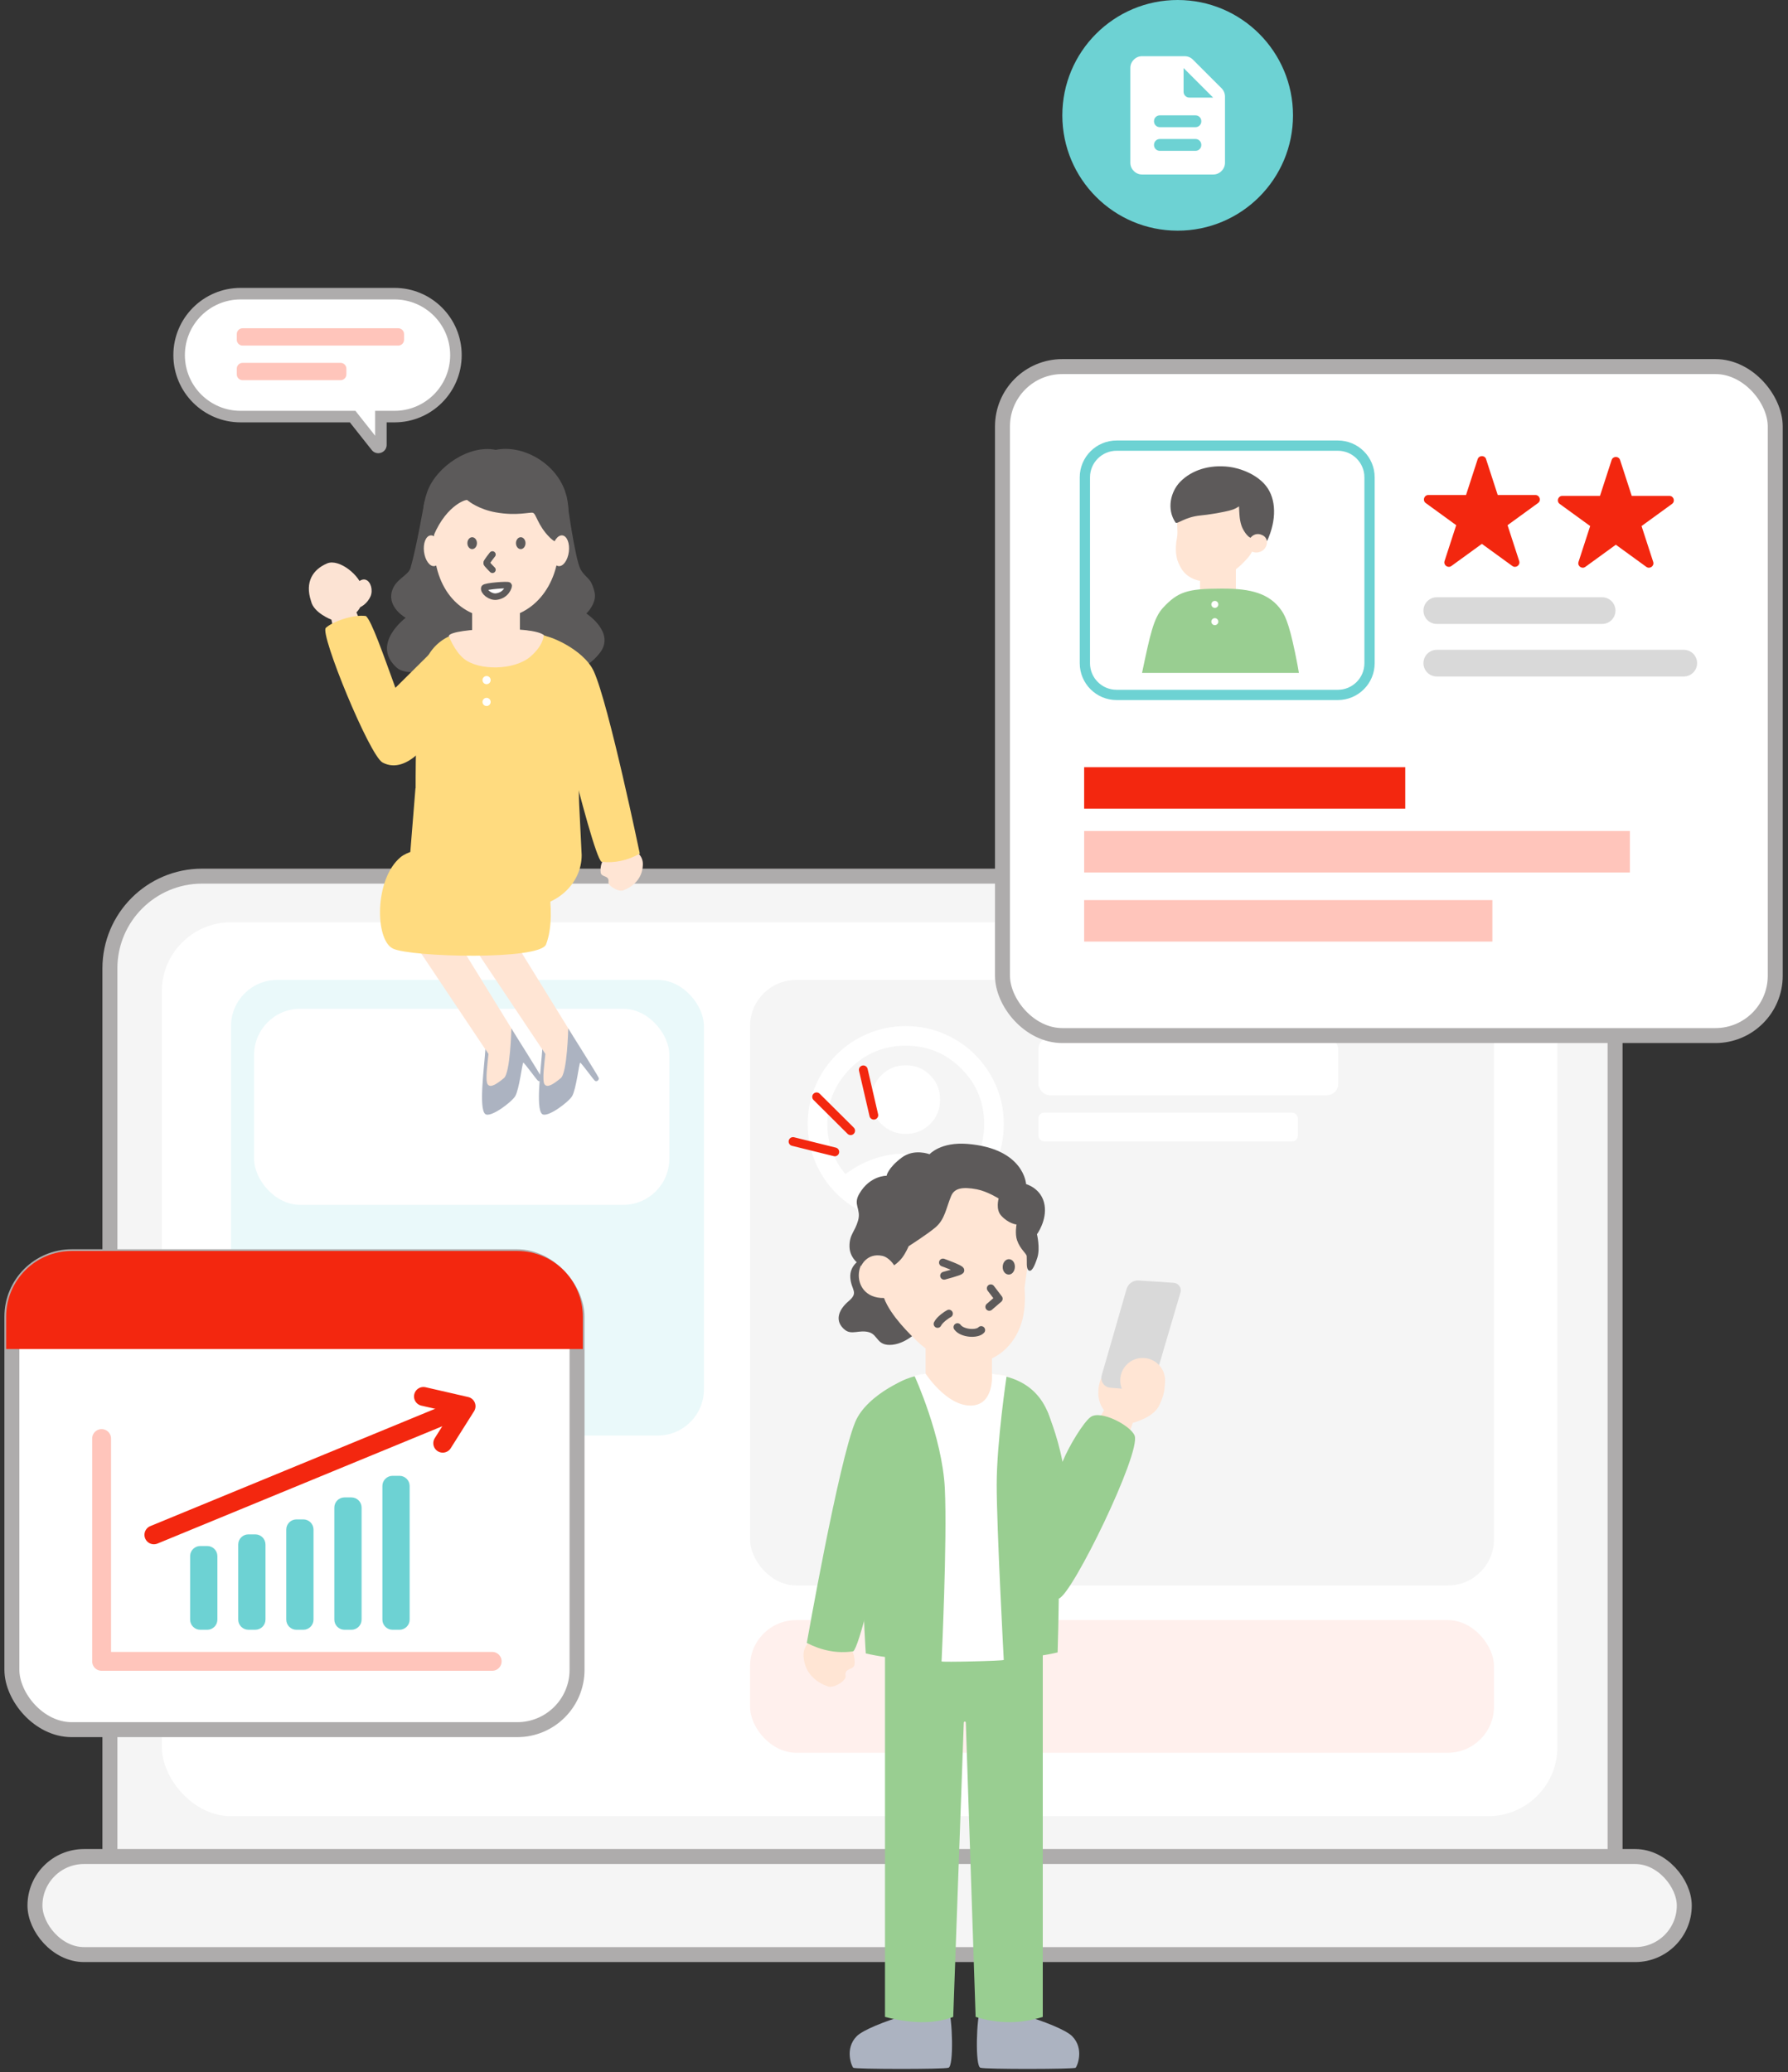 <svg width="239" height="277" viewBox="0 0 239 277" fill="none" xmlns="http://www.w3.org/2000/svg">
<rect x="0" y="0" width="239" height="277" fill="#333333" stroke="none"/>
<path d="M14.691 129.442C14.691 122.63 20.213 117.108 27.025 117.108H203.551C210.363 117.108 215.885 122.63 215.885 129.442V252.008H14.691V129.442Z" fill="#F5F5F5" stroke="#AEACAC" stroke-width="2"/>
<rect x="21.631" y="123.275" width="186.547" height="119.483" rx="9.25" fill="white"/>
<rect x="30.881" y="130.984" width="63.21" height="60.898" rx="6.167" fill="#EAF9FA"/>
<rect x="33.965" y="134.838" width="55.502" height="26.209" rx="6.167" fill="white"/>
<rect x="100.258" y="130.984" width="99.441" height="80.94" rx="6.167" fill="#F5F5F5"/>
<rect x="100.258" y="216.549" width="99.441" height="17.73" rx="6.167" fill="#FFF0ED"/>
<rect x="138.801" y="138.692" width="40.084" height="7.709" rx="1.542" fill="white"/>
<rect x="138.801" y="148.714" width="34.688" height="3.854" rx="0.771" fill="white"/>
<path d="M113.012 156.938C114.126 156.086 115.371 155.415 116.747 154.923C118.123 154.432 119.564 154.186 121.071 154.186C122.578 154.186 124.02 154.432 125.396 154.923C126.772 155.415 128.017 156.086 129.131 156.938C129.895 156.043 130.49 155.027 130.916 153.891C131.342 152.756 131.555 151.544 131.555 150.255C131.555 147.35 130.534 144.877 128.492 142.834C126.45 140.792 123.976 139.771 121.071 139.771C118.167 139.771 115.693 140.792 113.651 142.834C111.609 144.877 110.588 147.35 110.588 150.255C110.588 151.544 110.801 152.756 111.227 153.891C111.652 155.027 112.248 156.043 113.012 156.938ZM121.071 151.565C119.783 151.565 118.696 151.123 117.812 150.239C116.927 149.354 116.485 148.267 116.485 146.979C116.485 145.69 116.927 144.604 117.812 143.719C118.696 142.834 119.783 142.392 121.071 142.392C122.36 142.392 123.447 142.834 124.331 143.719C125.216 144.604 125.658 145.69 125.658 146.979C125.658 148.267 125.216 149.354 124.331 150.239C123.447 151.123 122.36 151.565 121.071 151.565ZM121.071 163.36C119.259 163.36 117.555 163.016 115.961 162.328C114.366 161.64 112.979 160.706 111.8 159.526C110.62 158.347 109.687 156.96 108.999 155.366C108.311 153.771 107.967 152.068 107.967 150.255C107.967 148.442 108.311 146.739 108.999 145.144C109.687 143.55 110.62 142.163 111.8 140.983C112.979 139.804 114.366 138.87 115.961 138.182C117.555 137.494 119.259 137.15 121.071 137.15C122.884 137.15 124.588 137.494 126.182 138.182C127.777 138.87 129.163 139.804 130.343 140.983C131.522 142.163 132.456 143.55 133.144 145.144C133.832 146.739 134.176 148.442 134.176 150.255C134.176 152.068 133.832 153.771 133.144 155.366C132.456 156.96 131.522 158.347 130.343 159.526C129.163 160.706 127.777 161.64 126.182 162.328C124.588 163.016 122.884 163.36 121.071 163.36Z" fill="white"/>
<rect x="4.672" y="248.154" width="220.465" height="13.105" rx="6.552" fill="#F5F5F5" stroke="#AEACAC" stroke-width="2"/>
<rect x="1.59" y="167.984" width="75.544" height="63.21" rx="8" fill="white" stroke="#AEACAC" stroke-width="2"/>
<path d="M1.59 175.984C1.59 171.566 5.172 167.984 9.59 167.984H69.134C73.552 167.984 77.134 171.566 77.134 175.984V179.547H1.59V175.984Z" fill="#F3270F" stroke="#F3270F" stroke-width="1.542"/>
<path d="M13.582 192.283V222.063H65.789" stroke="#FFC5BB" stroke-width="2.522" stroke-linecap="round" stroke-linejoin="round"/>
<path d="M27.7 206.646H26.772C26.022 206.646 25.414 207.255 25.414 208.005V216.485C25.414 217.235 26.022 217.843 26.772 217.843H27.7C28.45 217.843 29.058 217.235 29.058 216.485V208.005C29.058 207.255 28.45 206.646 27.7 206.646Z" fill="#6DD2D3"/>
<path d="M34.129 205.092H33.202C32.452 205.092 31.844 205.7 31.844 206.45V216.481C31.844 217.231 32.452 217.839 33.202 217.839H34.129C34.879 217.839 35.487 217.231 35.487 216.481V206.45C35.487 205.7 34.879 205.092 34.129 205.092Z" fill="#6DD2D3"/>
<path d="M40.549 203.091H39.622C38.872 203.091 38.264 203.699 38.264 204.449V216.484C38.264 217.234 38.872 217.842 39.622 217.842H40.549C41.299 217.842 41.907 217.234 41.907 216.484V204.449C41.907 203.699 41.299 203.091 40.549 203.091Z" fill="#6DD2D3"/>
<path d="M46.975 200.151H46.048C45.297 200.151 44.69 200.759 44.69 201.51V216.484C44.69 217.234 45.297 217.842 46.048 217.842H46.975C47.725 217.842 48.333 217.234 48.333 216.484V201.51C48.333 200.759 47.725 200.151 46.975 200.151Z" fill="#6DD2D3"/>
<path d="M53.399 197.266H52.471C51.721 197.266 51.113 197.874 51.113 198.624V216.484C51.113 217.234 51.721 217.842 52.471 217.842H53.399C54.149 217.842 54.757 217.234 54.757 216.484V198.624C54.757 197.874 54.149 197.266 53.399 197.266Z" fill="#6DD2D3"/>
<path d="M20.57 205.154L60.773 188.594" stroke="#F3270F" stroke-width="2.522" stroke-linecap="round" stroke-linejoin="round"/>
<path d="M56.602 186.654L62.3 187.962L59.179 192.907" stroke="#F3270F" stroke-width="2.522" stroke-linecap="round" stroke-linejoin="round"/>
<circle cx="157.417" cy="15.417" r="15.417" fill="#6DD2D3"/>
<mask id="mask0_333_23030" style="mask-type:alpha" maskUnits="userSpaceOnUse" x="147" y="5" width="20" height="20">
<rect x="147.93" y="5.93" width="18.975" height="18.975" fill="white"/>
</mask>
<g mask="url(#mask0_333_23030)">
<path d="M155.045 20.162H159.789C160.013 20.162 160.2 20.086 160.352 19.934C160.503 19.783 160.579 19.595 160.579 19.371C160.579 19.147 160.503 18.959 160.352 18.808C160.2 18.656 160.013 18.58 159.789 18.58H155.045C154.821 18.58 154.633 18.656 154.482 18.808C154.33 18.959 154.254 19.147 154.254 19.371C154.254 19.595 154.33 19.783 154.482 19.934C154.633 20.086 154.821 20.162 155.045 20.162ZM155.045 16.999H159.789C160.013 16.999 160.2 16.923 160.352 16.772C160.503 16.62 160.579 16.433 160.579 16.209C160.579 15.985 160.503 15.797 160.352 15.645C160.2 15.494 160.013 15.418 159.789 15.418H155.045C154.821 15.418 154.633 15.494 154.482 15.645C154.33 15.797 154.254 15.985 154.254 16.209C154.254 16.433 154.33 16.62 154.482 16.772C154.633 16.923 154.821 16.999 155.045 16.999ZM152.673 23.324C152.238 23.324 151.866 23.169 151.556 22.86C151.247 22.55 151.092 22.178 151.092 21.743V9.093C151.092 8.658 151.247 8.286 151.556 7.976C151.866 7.667 152.238 7.512 152.673 7.512H158.346C158.557 7.512 158.757 7.551 158.949 7.63C159.14 7.709 159.308 7.821 159.453 7.966L163.287 11.801C163.432 11.946 163.544 12.114 163.623 12.305C163.702 12.496 163.742 12.697 163.742 12.908V21.743C163.742 22.178 163.587 22.55 163.277 22.86C162.968 23.169 162.595 23.324 162.16 23.324H152.673ZM158.207 12.255C158.207 12.479 158.283 12.667 158.435 12.819C158.586 12.97 158.774 13.046 158.998 13.046H162.16L158.207 9.093V12.255Z" fill="white"/>
</g>
<g clip-path="url(#clip0_333_23030)">
<path d="M75.709 66.246C75.709 66.246 76.85 74.865 77.636 76.157C78.419 77.449 78.959 77.089 79.465 79.112C79.845 80.623 78.378 82.006 78.378 82.006C78.378 82.006 82.291 84.536 80.187 87.262C77.103 91.258 72.821 89.204 72.821 89.204C72.821 89.204 69.702 89.837 66.363 89.933C62.033 90.06 59.597 88.822 59.597 88.822C59.597 88.822 54.787 90.846 52.988 89.204C49.553 86.064 54.226 82.578 54.226 82.578C54.226 82.578 51.827 81.255 52.366 79.114C52.799 77.394 54.566 76.967 54.874 75.915C55.66 73.241 56.731 67.071 56.731 67.071L66.265 64.253L75.704 66.248L75.709 66.246Z" fill="#5C5A5A"/>
<path d="M74.729 72.543C74.729 78.541 70.981 82.624 66.361 82.624C61.74 82.624 57.993 78.99 57.993 72.543C57.993 66.976 59.85 62.191 66.361 62.191C73.201 62.191 74.729 66.976 74.729 72.543Z" fill="#FFE5D4"/>
<path d="M65.822 74.115C65.822 74.115 64.999 75.136 65.034 75.272C65.069 75.407 65.822 76.158 65.822 76.158" stroke="#5C5A5A" stroke-width="0.873" stroke-linecap="round" stroke-linejoin="round"/>
<path d="M63.114 73.397C63.466 73.397 63.752 73.041 63.752 72.602C63.752 72.163 63.466 71.808 63.114 71.808C62.762 71.808 62.477 72.163 62.477 72.602C62.477 73.041 62.762 73.397 63.114 73.397Z" fill="#5D5A5A"/>
<path d="M69.606 73.397C69.958 73.397 70.244 73.041 70.244 72.602C70.244 72.163 69.958 71.808 69.606 71.808C69.254 71.808 68.969 72.163 68.969 72.602C68.969 73.041 69.254 73.397 69.606 73.397Z" fill="#5D5A5A"/>
<path d="M75.639 71.648C76.21 69.37 76.084 67.198 75.499 65.566C74.154 61.814 69.82 59.4 66.26 60.131C62.746 59.4 58.318 62.355 57.109 65.736C56.432 67.624 56.375 69.52 56.862 71.67L57.648 72.408C59.3 67.687 62.292 66.674 62.478 66.853C62.663 67.032 64.012 68.084 66.278 68.486C69.106 68.988 70.785 68.427 71.23 68.543C71.675 68.658 71.865 70.216 73.452 71.808C74.506 72.866 74.929 72.386 74.929 72.386L75.643 71.648H75.639Z" fill="#5C5A5A"/>
<path d="M58.065 75.671C58.685 75.592 59.07 74.608 58.925 73.475C58.78 72.341 58.159 71.487 57.539 71.567C56.918 71.646 56.533 72.629 56.678 73.763C56.823 74.896 57.444 75.751 58.065 75.671Z" fill="#FFE5D4"/>
<path d="M76.036 73.762C76.181 72.629 75.796 71.646 75.175 71.566C74.555 71.487 73.934 72.341 73.789 73.475C73.644 74.608 74.029 75.591 74.65 75.671C75.27 75.75 75.891 74.896 76.036 73.762Z" fill="#FFE5D4"/>
<path d="M64.737 78.595C64.809 78.338 67.972 78.1 67.993 78.261C68.015 78.421 67.681 79.56 66.365 79.741C65.529 79.857 64.608 79.051 64.737 78.595Z" fill="white" stroke="#5C5A5A" stroke-width="0.873" stroke-linecap="round" stroke-linejoin="round"/>
<path d="M70.144 121.256H62.422C58.218 121.256 54.812 118.139 54.812 114.293L55.534 105.358L77.318 105.528L77.752 114.293C77.752 118.139 74.345 121.256 70.142 121.256H70.144Z" fill="#FFDB7F"/>
<path d="M48.702 84.405L47.644 81.843C47.644 81.843 48.829 80.839 48.499 78.761C48.209 76.941 45.324 74.629 43.728 75.306C41.842 76.105 40.712 77.768 41.581 80.361C41.925 81.924 44.302 82.829 44.302 82.829L44.87 85.523" fill="#FCE3D3"/>
<path d="M47.144 78.844C46.795 79.671 46.869 80.956 47.528 81.194C48.187 81.432 49.183 80.535 49.53 79.708C49.879 78.881 49.567 77.741 48.903 77.501C48.24 77.261 47.489 78.014 47.14 78.841H47.144V78.844Z" fill="#FCE3D3"/>
<path d="M52.855 91.939C51.276 87.624 49.67 82.951 48.906 82.34C47.112 82.102 44.367 83.145 43.548 83.927C42.73 84.708 49.386 100.992 51.139 101.924C54.561 103.744 57.855 98.384 57.855 98.384L59.319 85.525L52.852 91.941L52.855 91.939Z" fill="#FFDB7F"/>
<path d="M85.932 115.592C85.86 117.633 84.376 118.611 83.341 118.997C82.732 119.274 81.257 118.443 81.335 117.901V117.893C81.473 116.934 80.366 117.327 80.29 116.605C80.255 116.271 80.264 115.808 80.449 115.306C81.488 112.499 86.028 112.899 85.932 115.594V115.592Z" fill="#FFE5D4"/>
<path d="M72.581 85.025C72.919 84.739 77.987 86.66 79.388 89.766C81.383 94.188 85.521 114.103 85.521 114.103C83.895 114.998 82.195 115.402 80.397 115.192C79.046 114.143 72.267 85.289 72.579 85.023L72.581 85.025Z" fill="#FFDB7F"/>
<path d="M57.903 120.503L53.524 123.29L65.205 140.755L64.684 145.53L67.602 144.688L68.962 138.443L57.903 120.503Z" fill="#FFE5D4"/>
<path d="M67.352 144.116C68.223 143.407 68.352 137.473 68.352 137.473C68.352 137.473 72.368 143.846 72.435 144.095C72.503 144.343 72.149 144.673 71.894 144.439C71.639 144.206 70.08 142.032 69.947 142.043C69.814 142.054 69.415 145.574 68.876 146.506C68.415 147.303 65.512 149.494 64.849 148.896C63.976 148.113 64.72 142.761 64.882 140.234L65.292 140.88C65.159 142.209 64.851 144.404 65.174 144.915C65.554 145.511 66.481 144.821 67.35 144.114L67.352 144.116Z" fill="#ACB3C1"/>
<path d="M65.231 120.066L60.853 122.855L72.811 140.754L72.289 145.53L75.207 144.687L76.567 138.443L65.231 120.066Z" fill="#FFE5D4"/>
<path d="M74.956 144.115C75.827 143.406 75.956 137.472 75.956 137.472C75.956 137.472 79.972 143.845 80.04 144.094C80.107 144.342 79.754 144.672 79.498 144.438C79.243 144.205 77.684 142.031 77.551 142.042C77.418 142.053 77.019 145.573 76.48 146.505C76.019 147.302 73.116 149.493 72.453 148.895C71.58 148.112 72.324 142.76 72.486 140.233L72.896 140.879C72.763 142.208 72.455 144.403 72.778 144.914C73.158 145.51 74.085 144.82 74.954 144.113L74.956 144.115Z" fill="#ACB3C1"/>
<path d="M69.496 80.992H63.11V88.914H69.496V80.992Z" fill="#FFE5D4"/>
<path d="M53.527 114.59C50.031 117.514 50.109 125.651 52.532 126.797C54.955 127.943 72.164 128.373 72.991 126.232C74.698 121.814 72.411 114.131 72.411 114.131C72.411 114.131 57.054 111.641 53.527 114.59Z" fill="#FFDB7F"/>
<path d="M69.41 84.226H64.204C59.481 84.226 56.814 86.565 56.201 90.775C55.136 98.094 55.71 115.161 55.71 115.161C61.026 116.427 71.385 116.578 77.001 115.275C77.001 115.275 78.046 99.942 76.808 90.723C76.064 85.177 71.57 84.226 69.41 84.226Z" fill="#FFDB7F"/>
<path d="M70.933 87.74C68.781 89.628 63.967 89.667 61.996 88.037C60.7 86.965 59.988 84.996 59.988 84.996C60.324 83.925 71.178 83.624 72.669 84.876C72.669 84.876 72.754 86.14 70.933 87.74Z" fill="#FFE5D4"/>
<path d="M65.04 91.453C65.341 91.453 65.586 91.208 65.586 90.907C65.586 90.606 65.341 90.361 65.04 90.361C64.739 90.361 64.494 90.606 64.494 90.907C64.494 91.208 64.739 91.453 65.04 91.453Z" fill="white"/>
<path d="M65.04 94.37C65.341 94.37 65.586 94.126 65.586 93.824C65.586 93.523 65.341 93.279 65.04 93.279C64.739 93.279 64.494 93.523 64.494 93.824C64.494 94.126 64.739 94.37 65.04 94.37Z" fill="white"/>
</g>
<path d="M52.725 39.252C57.264 39.252 60.944 42.93 60.944 47.468C60.944 52.005 57.264 55.685 52.725 55.685H50.912V59.462C50.912 59.787 50.501 59.934 50.295 59.675L47.137 55.685H32.163C27.624 55.685 23.943 52.005 23.943 47.468C23.944 42.93 27.624 39.252 32.163 39.252H52.725Z" fill="white"/>
<path d="M60.944 47.468H61.715V47.468L60.944 47.468ZM50.912 55.685V54.914H50.141V55.685H50.912ZM50.295 59.675L49.691 60.153L49.692 60.155L50.295 59.675ZM47.137 55.685L47.741 55.206L47.51 54.914H47.137V55.685ZM23.943 47.468L23.172 47.468V47.468H23.943ZM52.725 39.252V40.023C56.839 40.023 60.173 43.356 60.173 47.468L60.944 47.468L61.715 47.468C61.715 42.504 57.689 38.481 52.725 38.481V39.252ZM60.944 47.468H60.173C60.173 51.58 56.839 54.914 52.725 54.914V55.685V56.455C57.69 56.455 61.715 52.431 61.715 47.468H60.944ZM52.725 55.685V54.914H50.912V55.685V56.455H52.725V55.685ZM50.912 55.685H50.141V59.462H50.912H51.683V55.685H50.912ZM50.912 59.462H50.141C50.141 59.057 50.65 58.883 50.898 59.195L50.295 59.675L49.692 60.155C50.352 60.984 51.683 60.517 51.683 59.462H50.912ZM50.295 59.675L50.899 59.196L47.741 55.206L47.137 55.685L46.532 56.163L49.691 60.153L50.295 59.675ZM47.137 55.685V54.914H32.163V55.685V56.455H47.137V55.685ZM32.163 55.685V54.914C28.049 54.914 24.714 51.58 24.714 47.468H23.943H23.172C23.172 52.431 27.198 56.455 32.163 56.455V55.685ZM23.943 47.468L24.714 47.468C24.714 43.356 28.049 40.023 32.163 40.023V39.252V38.481C27.198 38.481 23.173 42.504 23.172 47.468L23.943 47.468ZM32.163 39.252V40.023H52.725V39.252V38.481H32.163V39.252Z" fill="#AEACAC"/>
<path d="M53.236 43.877H32.423C31.997 43.877 31.652 44.222 31.652 44.648V45.419C31.652 45.844 31.997 46.19 32.423 46.19H53.236C53.662 46.19 54.007 45.844 54.007 45.419V44.648C54.007 44.222 53.662 43.877 53.236 43.877Z" fill="#FFC5BB"/>
<path d="M45.528 48.502H32.423C31.997 48.502 31.652 48.847 31.652 49.273V50.044C31.652 50.469 31.997 50.815 32.423 50.815H45.528C45.953 50.815 46.299 50.469 46.299 50.044V49.273C46.299 48.847 45.953 48.502 45.528 48.502Z" fill="#FFC5BB"/>
<rect x="134" y="49" width="103.295" height="89.419" rx="8" fill="white" stroke="#AEACAC" stroke-width="2"/>
<path d="M198.644 61.378L200.2 66.166H205.231C205.807 66.166 206.051 66.902 205.583 67.242L201.512 70.199L203.068 74.987C203.247 75.538 202.619 75.992 202.152 75.653L198.081 72.696L194.009 75.653C193.542 75.992 192.915 75.538 193.094 74.987L194.649 70.199L190.578 67.242C190.111 66.902 190.354 66.166 190.93 66.166H195.962L197.517 61.378C197.697 60.827 198.478 60.827 198.65 61.378H198.644Z" fill="#F3270F"/>
<path d="M216.557 61.493L218.112 66.281H223.144C223.72 66.281 223.963 67.017 223.496 67.357L219.424 70.314L220.98 75.103C221.159 75.653 220.532 76.108 220.058 75.768L215.987 72.811L211.915 75.768C211.448 76.108 210.821 75.653 211 75.103L212.556 70.314L208.484 67.357C208.017 67.017 208.26 66.281 208.836 66.281H213.868L215.423 61.493C215.603 60.942 216.384 60.942 216.557 61.493Z" fill="#F3270F"/>
<path d="M157.4 67.548C157.208 69.936 157.509 70.96 157.329 71.856C157.176 72.605 157.112 73.546 157.259 74.334C157.329 74.686 157.336 74.948 157.816 75.838C158.296 76.734 158.962 77.08 159.231 77.233C159.506 77.387 160.005 77.598 160.607 77.675C161.266 77.739 161.516 77.726 162.124 77.65C162.867 77.534 163.897 77.124 164.653 76.516C165.094 76.177 165.562 75.838 166.023 75.377C166.72 74.679 167.085 74.276 167.36 73.738C167.495 73.789 167.751 73.879 168.065 73.847C168.186 73.834 168.724 73.77 169.082 73.284C169.121 73.232 169.492 72.714 169.307 72.087C169.275 71.99 169.185 71.696 168.897 71.472C168.41 71.094 167.815 71.28 167.77 71.293C167.431 71.402 167.239 71.632 167.162 71.734C167.924 68.783 166.247 65.826 163.609 65.019C161.337 64.322 158.731 65.339 157.393 67.548H157.4Z" fill="#FFE5D4"/>
<path d="M165.619 67.689C165.004 68.08 164.652 68.195 163.634 68.406C162.879 68.56 161.618 68.79 160.478 68.899C158.295 69.111 157.335 70.148 157.124 69.834C155.92 68.054 156.471 65.724 157.745 64.412C159.294 62.818 161.695 62.075 164.313 62.402C165.747 62.581 167.994 63.375 169.236 64.962C170.599 66.697 170.676 69.495 169.364 72.331C169.312 72.196 169.261 71.857 168.896 71.62C168.749 71.524 168.295 71.274 167.77 71.441C167.437 71.549 167.238 71.78 167.162 71.882C166.726 71.735 166.131 70.845 165.932 70.218C165.657 69.347 165.657 68.515 165.619 67.683V67.689Z" fill="#5D5A5A"/>
<path d="M165.197 75.787H160.408V79.097H165.197V75.787Z" fill="#FFE5D4"/>
<path d="M152.656 89.941C153.713 84.941 154.18 82.605 155.473 81.222C157.413 79.148 158.648 78.681 163.136 78.681H163.545C167.13 78.681 169.716 79.282 171.33 81.651C171.918 82.509 172.501 83.962 173.436 88.878L173.621 89.941H152.656Z" fill="#99CE91"/>
<path d="M162.387 81.254C162.643 81.254 162.855 81.043 162.855 80.787C162.855 80.531 162.643 80.319 162.387 80.319C162.131 80.319 161.92 80.531 161.92 80.787C161.92 81.043 162.131 81.254 162.387 81.254Z" fill="white"/>
<path d="M162.385 83.559C162.641 83.559 162.853 83.347 162.853 83.091C162.853 82.835 162.641 82.624 162.385 82.624C162.129 82.624 161.918 82.835 161.918 83.091C161.918 83.347 162.129 83.559 162.385 83.559Z" fill="white"/>
<path d="M178.827 59.566H149.251C146.911 59.566 145.014 61.464 145.014 63.804V88.649C145.014 90.989 146.911 92.886 149.251 92.886H178.827C181.167 92.886 183.064 90.989 183.064 88.649V63.804C183.064 61.464 181.167 59.566 178.827 59.566Z" stroke="#6DD2D3" stroke-width="1.372" stroke-linecap="round" stroke-linejoin="round"/>
<path d="M214.158 79.834H192.053C191.07 79.834 190.273 80.631 190.273 81.614V81.62C190.273 82.603 191.07 83.4 192.053 83.4H214.158C215.14 83.4 215.937 82.603 215.937 81.62V81.614C215.937 80.631 215.14 79.834 214.158 79.834Z" fill="#D9D9D9"/>
<path d="M225.07 86.857H192.051C191.068 86.857 190.271 87.654 190.271 88.637V88.643C190.271 89.626 191.068 90.423 192.051 90.423H225.07C226.053 90.423 226.85 89.626 226.85 88.643V88.637C226.85 87.654 226.053 86.857 225.07 86.857Z" fill="#D9D9D9"/>
<path d="M187.838 102.546H144.916V108.09H187.838V102.546Z" fill="#F3270F"/>
<path d="M217.863 111.073H144.918V116.617H217.863V111.073Z" fill="#FFC5BB"/>
<path d="M199.483 120.311H144.916V125.854H199.483V120.311Z" fill="#FFC5BB"/>
<g clip-path="url(#clip1_333_23030)">
<path d="M131.048 276.384C131.786 276.605 143.588 276.582 143.785 276.384C143.982 276.187 144.97 273.851 143.32 272.174C141.669 270.497 131.565 267.503 131.05 268.544C130.535 269.587 130.312 276.164 131.05 276.384H131.048Z" fill="#ACB3C1"/>
<path d="M126.786 276.384C126.047 276.605 114.246 276.582 114.049 276.384C113.851 276.187 112.863 273.851 114.514 272.174C116.165 270.497 126.268 267.503 126.783 268.544C127.299 269.587 127.522 276.164 126.783 276.384H126.786Z" fill="#ACB3C1"/>
<path d="M139.386 214.017V269.59C136.442 270.518 133.451 270.531 130.41 269.59L129.099 230.26C129.099 230.066 128.828 230.066 128.828 230.26L127.416 269.59C124.696 270.615 121.6 270.434 118.296 269.59V214.017H139.384H139.386Z" fill="#99CE91"/>
<path d="M107.408 221.411C107.571 223.866 109.395 224.985 110.654 225.411C111.398 225.724 113.143 224.667 113.028 224.018V224.008C112.825 222.859 114.174 223.29 114.237 222.417C114.266 222.015 114.237 221.455 113.997 220.859C112.641 217.518 107.192 218.17 107.408 221.411Z" fill="#FFE5D4"/>
<path d="M122.333 184.116C121.915 183.782 115.885 186.287 114.316 190.077C112.082 195.478 107.845 219.605 107.845 219.605C109.835 220.622 111.898 221.043 114.053 220.725C115.641 219.411 122.717 184.423 122.333 184.118V184.116Z" fill="#99CE91"/>
<path d="M130.403 207.561C130.934 207.561 131.365 207.131 131.365 206.599C131.365 206.068 130.934 205.637 130.403 205.637C129.872 205.637 129.441 206.068 129.441 206.599C129.441 207.131 129.872 207.561 130.403 207.561Z" fill="white"/>
<path d="M130.403 213.096C130.934 213.096 131.365 212.666 131.365 212.134C131.365 211.603 130.934 211.172 130.403 211.172C129.872 211.172 129.441 211.603 129.441 212.134C129.441 212.666 129.872 213.096 130.403 213.096Z" fill="white"/>
<path d="M145.923 191.393L147.576 188.494C147.576 188.494 146.312 187.117 147.021 184.683C147.644 182.551 151.44 180.228 153.243 181.279C155.375 182.52 156.473 184.678 155.043 187.645C154.397 189.459 151.419 190.182 151.419 190.182L150.331 193.312" fill="#FFE5D4"/>
<path d="M148.409 185.487L152.428 185.832C153.288 185.905 154.081 185.364 154.326 184.533L157.793 172.758C157.974 172.137 157.535 171.509 156.891 171.467L152.205 171.157C151.469 171.107 150.796 171.58 150.591 172.29L147.266 183.829C147.037 184.617 147.589 185.419 148.407 185.487H148.409Z" fill="#D9D9D9"/>
<path d="M152.738 187.508C154.395 187.508 155.737 186.166 155.737 184.509C155.737 182.853 154.395 181.51 152.738 181.51C151.082 181.51 149.739 182.853 149.739 184.509C149.739 186.166 151.082 187.508 152.738 187.508Z" fill="#FFE5D4"/>
<path d="M139.974 188.62C139.974 188.62 141.302 191.643 142.024 195.399C142.902 193.231 144.847 190.092 145.775 189.411C147.147 188.405 151.192 190.597 151.668 191.903C152.52 194.237 143.336 213.117 141.541 213.664C139.746 214.211 138.058 206.704 138.058 206.704L137.674 189.574L139.977 188.618L139.974 188.62Z" fill="#99CE91"/>
<path d="M124.872 183.613H131.141C136.829 183.613 140.041 186.431 140.779 191.501C142.062 200.314 141.371 220.869 141.371 220.869C134.968 222.393 122.493 222.575 115.73 221.006C115.73 221.006 114.471 202.541 115.962 191.438C116.858 184.759 122.27 183.613 124.872 183.613Z" fill="#99CE91"/>
<path d="M123.726 180.046H132.589V184.223H123.726V180.046Z" fill="#FFE5D4"/>
<path d="M122.232 183.894C126.299 183.295 130.402 183.198 134.557 183.894L132.586 188.902H125.515L122.232 183.894Z" fill="#FFE5D4"/>
<path d="M134.558 183.894C134.558 183.894 133.226 192.757 133.226 198.472C133.226 204.186 134.172 221.875 134.172 221.875C134.175 222.004 125.861 222.204 125.858 222.072C125.858 222.072 126.628 205.947 126.297 198.989C125.966 192.032 122.236 183.892 122.236 183.892C122.788 183.763 123.23 183.666 123.727 183.61C123.727 183.61 126.481 187.876 129.722 187.876C132.963 187.876 132.59 183.621 132.59 183.621C133.268 183.697 133.928 183.786 134.561 183.894H134.558Z" fill="white"/>
<path d="M115.032 168.339C115.032 168.339 113.531 169.12 113.66 170.797C113.788 172.474 114.835 172.734 113.415 173.938C111.998 175.142 111.557 176.64 112.934 177.752C113.838 178.48 114.842 177.715 116.13 178.062C117.418 178.409 117.163 179.96 119.279 179.747C121.395 179.531 123.196 177.45 123.196 177.45" fill="#5D5A5A"/>
<path d="M136.96 172.311C137.068 173.725 136.981 175.455 136.526 176.866C135.249 180.827 131.997 182.302 129.642 182.223C128.202 182.176 125.184 181.834 122.496 179.187C121.749 178.451 119.031 175.87 118.166 173.499C113.144 173.583 114.158 166.303 118.39 168.072C118.984 168.35 119.381 158.738 126.988 158.388C132.436 158.139 136.024 159.873 137.131 163.403C138.127 166.576 136.897 171.517 136.957 172.311H136.96Z" fill="#FFE5D4"/>
<path d="M134.745 170.353L134.792 170.358C135.221 170.41 135.625 169.982 135.657 169.375C135.686 168.802 135.357 168.334 134.895 168.31C134.437 168.289 134.059 168.718 134.03 169.293C134.001 169.848 134.311 170.3 134.745 170.355V170.353Z" fill="#5D5A5A"/>
<path d="M126.045 168.757C126.045 168.757 128.524 169.648 128.361 169.819C128.198 169.99 126.198 170.518 126.198 170.518" stroke="#5D5A5A" stroke-width="1.051" stroke-linecap="round" stroke-linejoin="round"/>
<path d="M131.155 177.784C130.603 178.388 128.605 178.265 127.982 177.395" stroke="#5D5A5A" stroke-width="1.051" stroke-linecap="round" stroke-linejoin="round"/>
<path d="M132.437 172.203L133.497 173.596L132.24 174.679" stroke="#5D5A5A" stroke-width="1.051" stroke-linecap="round" stroke-linejoin="round"/>
<path d="M126.842 175.589C126.618 175.689 125.609 176.364 125.325 176.961" stroke="#5D5A5A" stroke-width="1.051" stroke-linecap="round" stroke-linejoin="round"/>
<path d="M127.139 159.857C126.442 161.558 126.295 162.98 125.057 164.045C123.984 164.965 121.458 166.573 121.458 166.573C121.458 166.573 121.083 167.467 120.591 168.113C120.113 168.742 119.516 169.123 119.516 169.123C119.516 169.123 118.885 168.063 117.91 167.861C115.881 167.441 115.119 169.194 115.119 169.194C115.119 169.194 113.592 168.326 113.552 166.665C113.513 165.004 114.267 164.686 114.701 163.132C115.134 161.582 113.996 161.074 114.843 159.595C116.273 157.098 118.509 157.158 118.509 157.158C118.509 157.158 118.662 156.136 120.536 154.729C122.202 153.478 124.253 154.282 124.253 154.282C124.253 154.282 125.722 152.6 129.349 152.903C136.916 153.531 137.156 158.275 137.156 158.275C137.156 158.275 139.269 158.835 139.626 161.088C139.955 163.148 138.612 164.975 138.612 164.975C138.612 164.975 139.061 166.844 138.662 168.098C138.26 169.351 137.87 170.053 137.505 169.809C137.14 169.564 137.29 168.618 137.24 167.914C137.211 167.53 136.372 167.009 135.944 165.764C135.652 164.912 135.876 163.674 135.876 163.674C135.876 163.674 134.779 163.561 133.804 162.46C133.071 161.632 133.489 160.197 133.489 160.197C133.489 160.197 131.949 159.232 130.579 158.972C128.624 158.601 127.564 158.83 127.144 159.855L127.139 159.857Z" fill="#5D5A5A"/>
</g>
<path d="M116.802 149.062L115.398 143" stroke="#F3270F" stroke-width="1.174" stroke-miterlimit="10" stroke-linecap="round"/>
<path d="M113.705 151.134L109.153 146.608" stroke="#F3270F" stroke-width="1.174" stroke-miterlimit="10" stroke-linecap="round"/>
<path d="M111.585 153.966L106.001 152.582" stroke="#F3270F" stroke-width="1.174" stroke-miterlimit="10" stroke-linecap="round"/>
<defs>
<clipPath id="clip0_333_23030">
<rect width="44.648" height="89" fill="white" transform="translate(41.283 60)"/>
</clipPath>
<clipPath id="clip1_333_23030">
<rect width="50.432" height="123.676" fill="white" transform="translate(107.404 152.866)"/>
</clipPath>
</defs>
</svg>
